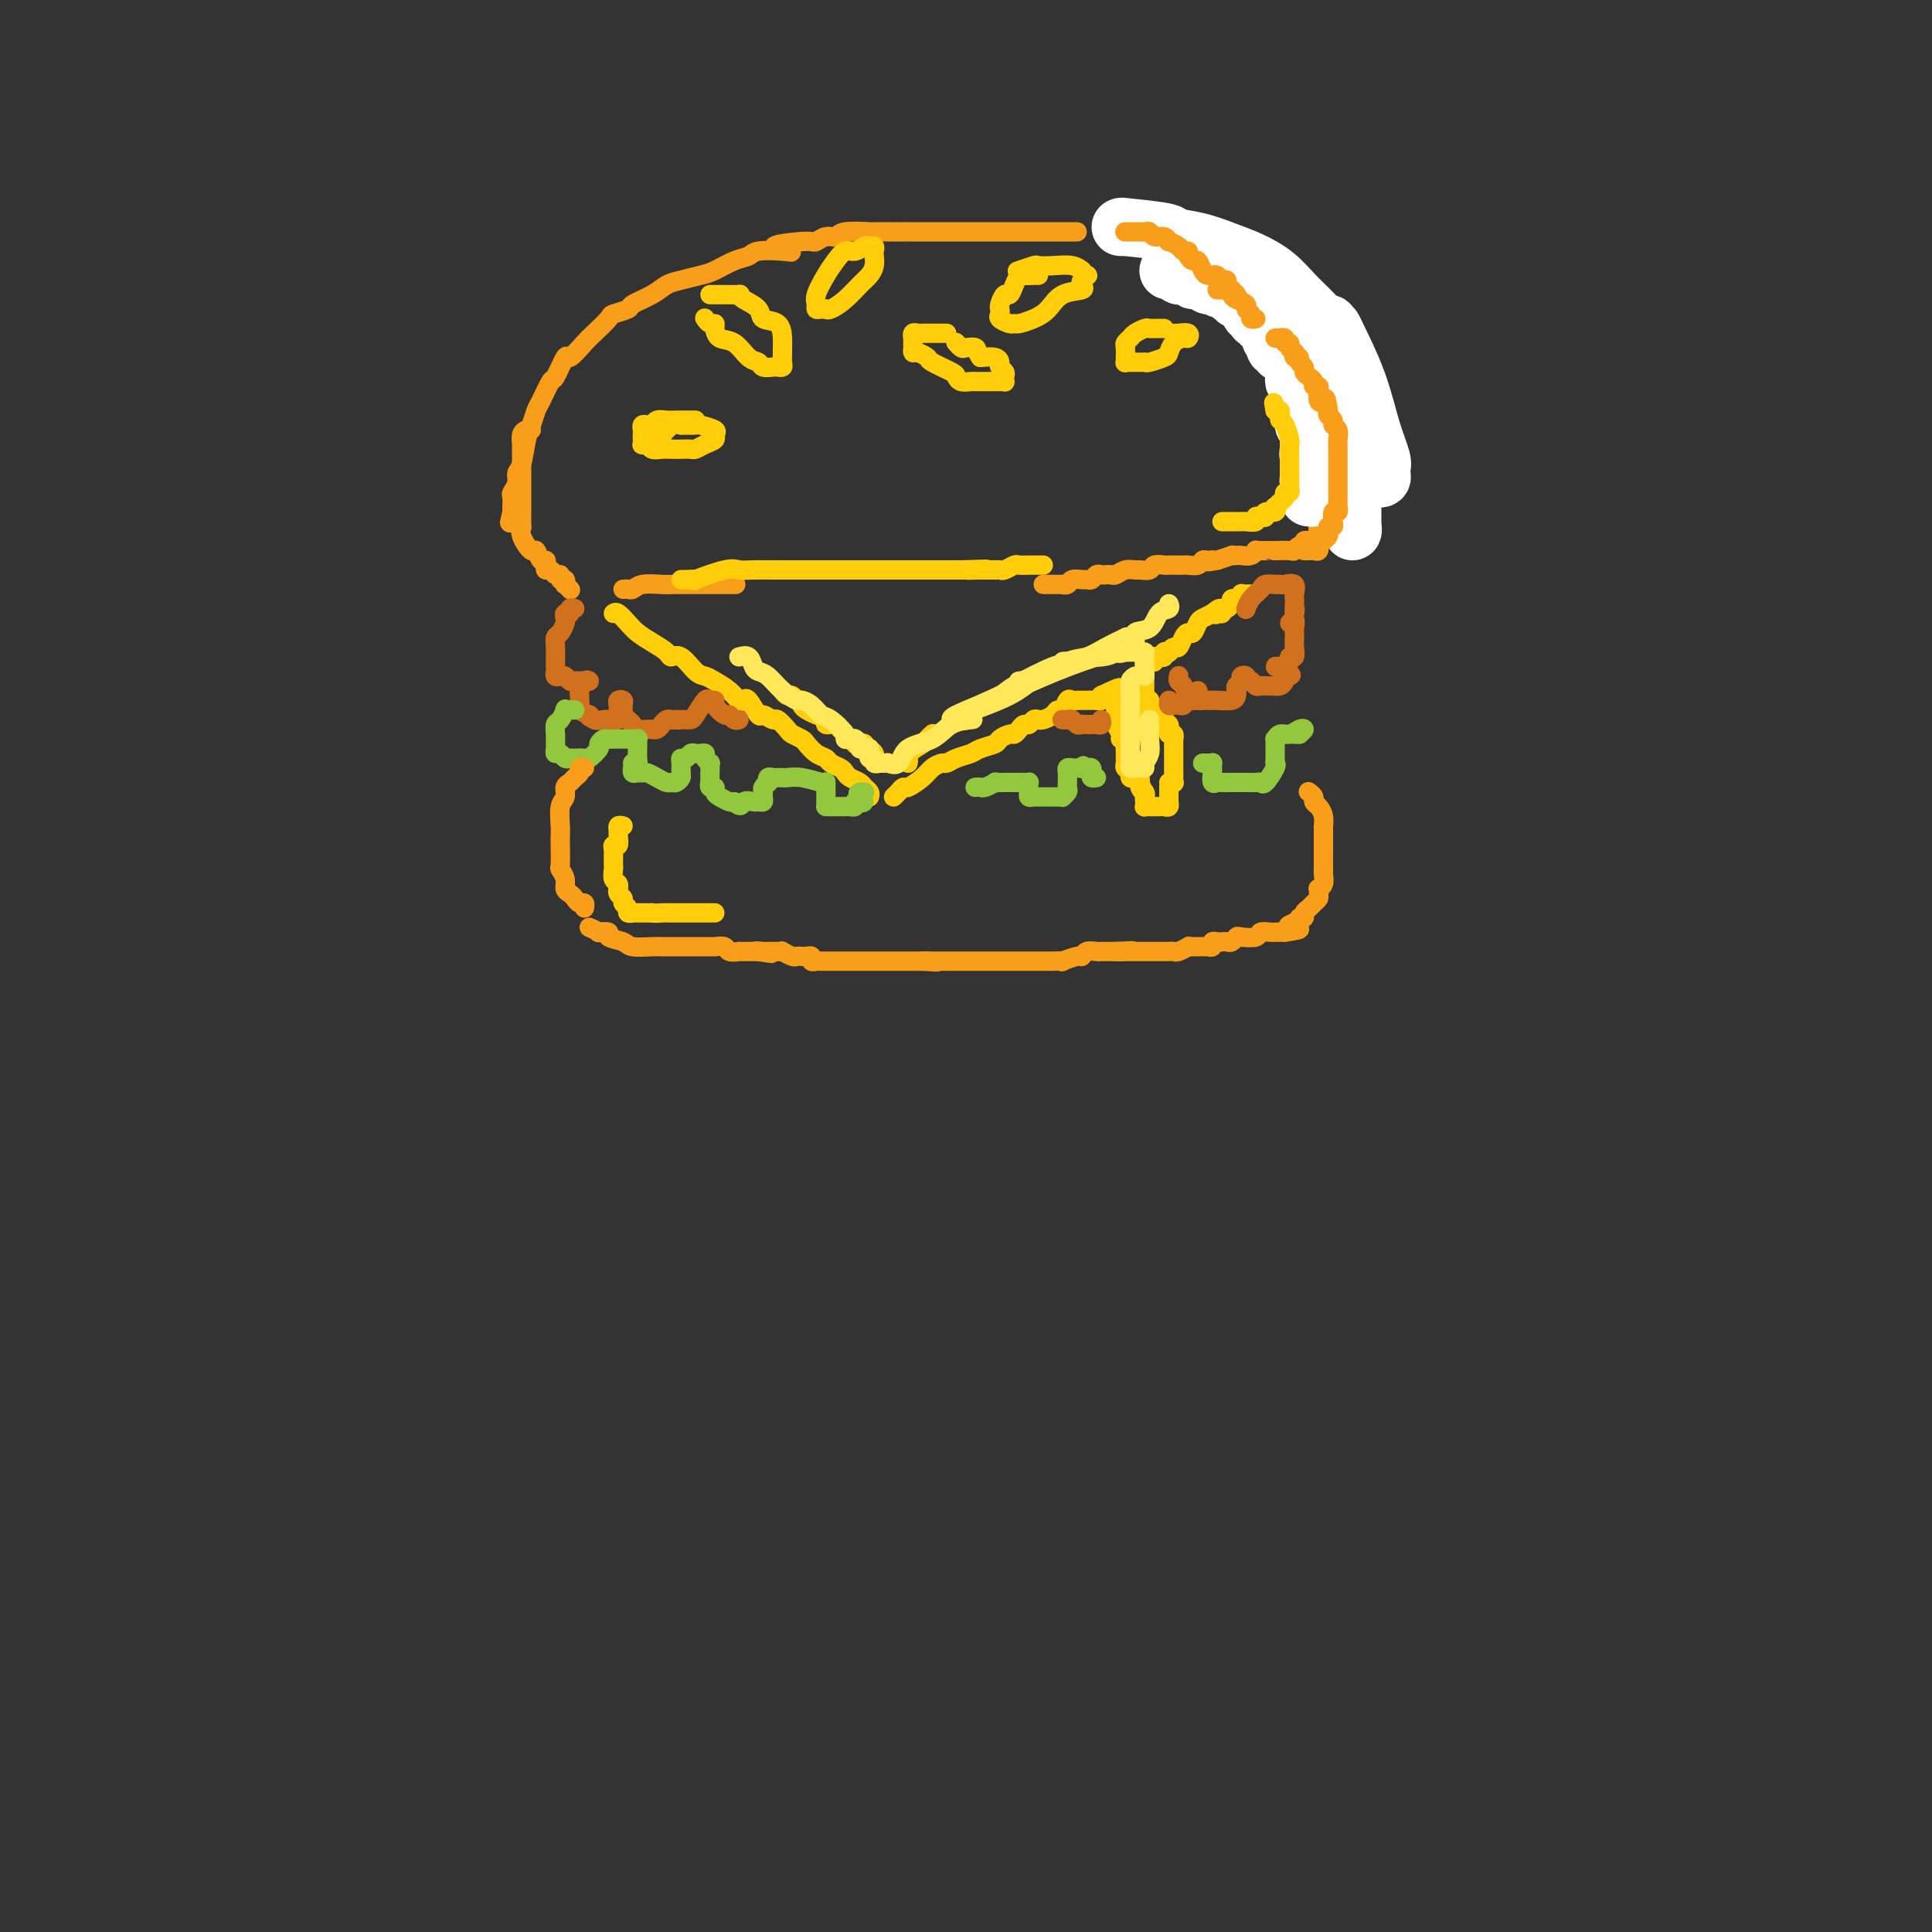 <svg viewBox='0 0 400 400' version='1.1' xmlns='http://www.w3.org/2000/svg' xmlns:xlink='http://www.w3.org/1999/xlink'><rect x="0" y="0" width="400" height="400" fill="#333333" stroke="none"/><g fill='none' stroke='#F99E1B' stroke-width='4' stroke-linecap='round' stroke-linejoin='round'><path d='M223,48c-0.345,0.000 -0.690,0.000 -1,0c-0.310,0.000 -0.583,0.000 -1,0c-0.417,-0.000 -0.976,0.000 -1,0c-0.024,-0.000 0.488,-0.000 0,0c-0.488,0.000 -1.976,0.000 -3,0c-1.024,-0.000 -1.584,-0.000 -2,0c-0.416,0.000 -0.688,0.000 -1,0c-0.312,-0.000 -0.664,-0.000 -1,0c-0.336,0.000 -0.656,0.000 -1,0c-0.344,-0.000 -0.711,-0.000 -1,0c-0.289,0.000 -0.500,0.000 -1,0c-0.500,-0.000 -1.289,-0.000 -2,0c-0.711,0.000 -1.346,0.000 -2,0c-0.654,-0.000 -1.328,-0.000 -2,0c-0.672,0.000 -1.341,0.000 -2,0c-0.659,-0.000 -1.306,-0.000 -2,0c-0.694,0.000 -1.434,0.000 -2,0c-0.566,-0.000 -0.959,-0.000 -2,0c-1.041,0.000 -2.732,0.000 -3,0c-0.268,-0.000 0.887,-0.000 0,0c-0.887,0.000 -3.816,0.000 -5,0c-1.184,-0.000 -0.622,-0.001 -1,0c-0.378,0.001 -1.697,0.004 -3,0c-1.303,-0.004 -2.589,-0.016 -3,0c-0.411,0.016 0.055,0.061 -1,0c-1.055,-0.061 -3.630,-0.226 -5,0c-1.370,0.226 -1.536,0.845 -2,1c-0.464,0.155 -1.228,-0.154 -2,0c-0.772,0.154 -1.554,0.772 -2,1c-0.446,0.228 -0.556,0.065 -1,0c-0.444,-0.065 -1.222,-0.033 -2,0'/><path d='M166,50c-9.512,0.759 -4.791,1.655 -3,2c1.791,0.345 0.653,0.138 -1,0c-1.653,-0.138 -3.820,-0.206 -5,0c-1.180,0.206 -1.372,0.685 -2,1c-0.628,0.315 -1.690,0.465 -3,1c-1.310,0.535 -2.866,1.456 -4,2c-1.134,0.544 -1.846,0.713 -3,1c-1.154,0.287 -2.751,0.693 -4,1c-1.249,0.307 -2.149,0.517 -3,1c-0.851,0.483 -1.651,1.241 -3,2c-1.349,0.759 -3.247,1.520 -4,2c-0.753,0.480 -0.360,0.679 -1,1c-0.640,0.321 -2.312,0.764 -3,1c-0.688,0.236 -0.393,0.266 -1,1c-0.607,0.734 -2.117,2.173 -3,3c-0.883,0.827 -1.139,1.041 -2,2c-0.861,0.959 -2.329,2.663 -3,3c-0.671,0.337 -0.547,-0.693 -1,0c-0.453,0.693 -1.483,3.109 -2,4c-0.517,0.891 -0.520,0.256 -1,1c-0.480,0.744 -1.438,2.868 -2,4c-0.562,1.132 -0.729,1.272 -1,2c-0.271,0.728 -0.646,2.043 -1,3c-0.354,0.957 -0.687,1.556 -1,3c-0.313,1.444 -0.606,3.734 -1,5c-0.394,1.266 -0.890,1.510 -1,2c-0.110,0.490 0.167,1.227 0,2c-0.167,0.773 -0.777,1.583 -1,2c-0.223,0.417 -0.060,0.442 0,1c0.060,0.558 0.016,1.650 0,2c-0.016,0.350 -0.005,-0.043 0,0c0.005,0.043 0.002,0.521 0,1'/><path d='M106,106c-0.933,3.800 -0.267,1.800 0,1c0.267,-0.800 0.133,-0.400 0,0'/><path d='M232,48c0.439,-0.009 0.878,-0.017 1,0c0.122,0.017 -0.073,0.061 0,0c0.073,-0.061 0.412,-0.227 1,0c0.588,0.227 1.423,0.848 2,1c0.577,0.152 0.896,-0.166 1,0c0.104,0.166 -0.009,0.814 1,1c1.009,0.186 3.138,-0.092 4,0c0.862,0.092 0.457,0.552 1,1c0.543,0.448 2.034,0.884 3,1c0.966,0.116 1.408,-0.087 2,0c0.592,0.087 1.336,0.464 2,1c0.664,0.536 1.248,1.232 2,2c0.752,0.768 1.671,1.610 2,2c0.329,0.390 0.068,0.330 1,1c0.932,0.670 3.057,2.072 4,3c0.943,0.928 0.705,1.383 1,2c0.295,0.617 1.122,1.395 2,2c0.878,0.605 1.807,1.038 2,1c0.193,-0.038 -0.352,-0.545 0,0c0.352,0.545 1.600,2.142 2,3c0.400,0.858 -0.046,0.975 0,1c0.046,0.025 0.586,-0.044 1,0c0.414,0.044 0.702,0.201 1,1c0.298,0.799 0.606,2.242 1,3c0.394,0.758 0.875,0.832 1,1c0.125,0.168 -0.106,0.430 0,1c0.106,0.570 0.551,1.448 1,2c0.449,0.552 0.904,0.777 1,1c0.096,0.223 -0.168,0.444 0,1c0.168,0.556 0.767,1.448 1,2c0.233,0.552 0.101,0.764 0,1c-0.101,0.236 -0.172,0.496 0,1c0.172,0.504 0.586,1.252 1,2'/><path d='M274,86c1.154,2.495 1.040,1.232 1,1c-0.040,-0.232 -0.007,0.568 0,1c0.007,0.432 -0.012,0.497 0,1c0.012,0.503 0.056,1.444 0,2c-0.056,0.556 -0.211,0.725 0,1c0.211,0.275 0.789,0.655 1,1c0.211,0.345 0.057,0.656 0,1c-0.057,0.344 -0.015,0.722 0,1c0.015,0.278 0.004,0.457 0,1c-0.004,0.543 -0.001,1.451 0,2c0.001,0.549 0.000,0.737 0,1c-0.000,0.263 -0.000,0.599 0,1c0.000,0.401 0.001,0.868 0,1c-0.001,0.132 -0.004,-0.070 0,0c0.004,0.070 0.015,0.414 0,1c-0.015,0.586 -0.055,1.415 0,2c0.055,0.585 0.207,0.926 0,1c-0.207,0.074 -0.772,-0.121 -1,0c-0.228,0.121 -0.117,0.556 0,1c0.117,0.444 0.242,0.896 0,1c-0.242,0.104 -0.849,-0.140 -1,0c-0.151,0.140 0.156,0.665 0,1c-0.156,0.335 -0.774,0.482 -1,1c-0.226,0.518 -0.061,1.409 0,2c0.061,0.591 0.017,0.883 0,1c-0.017,0.117 -0.009,0.058 0,0'/><path d='M110,89c-0.309,-0.057 -0.619,-0.113 -1,0c-0.381,0.113 -0.834,0.397 -1,1c-0.166,0.603 -0.044,1.526 0,2c0.044,0.474 0.012,0.497 0,1c-0.012,0.503 -0.003,1.484 0,2c0.003,0.516 0.001,0.566 0,1c-0.001,0.434 -0.000,1.252 0,2c0.000,0.748 -0.000,1.428 0,2c0.000,0.572 0.001,1.038 0,2c-0.001,0.962 -0.002,2.420 0,3c0.002,0.580 0.007,0.283 0,1c-0.007,0.717 -0.027,2.449 0,3c0.027,0.551 0.101,-0.079 0,0c-0.101,0.079 -0.377,0.868 0,2c0.377,1.132 1.408,2.607 2,3c0.592,0.393 0.746,-0.297 1,0c0.254,0.297 0.607,1.581 1,2c0.393,0.419 0.826,-0.027 1,0c0.174,0.027 0.089,0.528 0,1c-0.089,0.472 -0.183,0.915 0,1c0.183,0.085 0.641,-0.189 1,0c0.359,0.189 0.618,0.839 1,1c0.382,0.161 0.886,-0.168 1,0c0.114,0.168 -0.162,0.833 0,1c0.162,0.167 0.762,-0.165 1,0c0.238,0.165 0.115,0.828 0,1c-0.115,0.172 -0.223,-0.146 0,0c0.223,0.146 0.778,0.756 1,1c0.222,0.244 0.111,0.122 0,0'/><path d='M129,122c0.343,-0.030 0.687,-0.061 1,0c0.313,0.061 0.597,0.212 1,0c0.403,-0.212 0.927,-0.789 2,-1c1.073,-0.211 2.697,-0.057 4,0c1.303,0.057 2.287,0.015 3,0c0.713,-0.015 1.155,-0.004 2,0c0.845,0.004 2.094,0.001 3,0c0.906,-0.001 1.470,-0.000 2,0c0.530,0.000 1.027,0.000 2,0c0.973,-0.000 2.421,-0.000 3,0c0.579,0.000 0.290,0.000 0,0'/><path d='M275,104c-0.000,0.447 -0.000,0.893 0,1c0.000,0.107 0.001,-0.126 0,0c-0.001,0.126 -0.003,0.612 0,1c0.003,0.388 0.011,0.678 0,1c-0.011,0.322 -0.042,0.678 0,1c0.042,0.322 0.156,0.612 0,1c-0.156,0.388 -0.581,0.874 -1,1c-0.419,0.126 -0.833,-0.110 -1,0c-0.167,0.110 -0.087,0.564 0,1c0.087,0.436 0.182,0.853 0,1c-0.182,0.147 -0.640,0.024 -1,0c-0.360,-0.024 -0.622,0.050 -1,0c-0.378,-0.050 -0.873,-0.224 -1,0c-0.127,0.224 0.112,0.845 0,1c-0.112,0.155 -0.575,-0.154 -1,0c-0.425,0.154 -0.810,0.773 -1,1c-0.190,0.227 -0.183,0.061 -1,0c-0.817,-0.061 -2.456,-0.016 -3,0c-0.544,0.016 0.008,0.005 0,0c-0.008,-0.005 -0.576,-0.002 -1,0c-0.424,0.002 -0.704,0.004 -1,0c-0.296,-0.004 -0.608,-0.015 -1,0c-0.392,0.015 -0.864,0.057 -1,0c-0.136,-0.057 0.064,-0.211 0,0c-0.064,0.211 -0.393,0.788 -1,1c-0.607,0.212 -1.491,0.060 -2,0c-0.509,-0.060 -0.642,-0.026 -1,0c-0.358,0.026 -0.943,0.046 -1,0c-0.057,-0.046 0.412,-0.156 0,0c-0.412,0.156 -1.706,0.578 -3,1'/><path d='M252,116c-3.274,0.614 -1.458,0.151 -1,0c0.458,-0.151 -0.441,0.012 -1,0c-0.559,-0.012 -0.779,-0.199 -1,0c-0.221,0.199 -0.445,0.785 -1,1c-0.555,0.215 -1.443,0.058 -2,0c-0.557,-0.058 -0.783,-0.016 -1,0c-0.217,0.016 -0.424,0.008 -1,0c-0.576,-0.008 -1.520,-0.016 -2,0c-0.480,0.016 -0.495,0.057 -1,0c-0.505,-0.057 -1.500,-0.212 -2,0c-0.500,0.212 -0.505,0.793 -1,1c-0.495,0.207 -1.481,0.041 -2,0c-0.519,-0.041 -0.573,0.041 -1,0c-0.427,-0.041 -1.228,-0.207 -2,0c-0.772,0.207 -1.516,0.786 -2,1c-0.484,0.214 -0.707,0.061 -1,0c-0.293,-0.061 -0.656,-0.031 -1,0c-0.344,0.031 -0.668,0.061 -1,0c-0.332,-0.061 -0.670,-0.214 -1,0c-0.330,0.214 -0.651,0.793 -1,1c-0.349,0.207 -0.725,0.041 -1,0c-0.275,-0.041 -0.450,0.041 -1,0c-0.550,-0.041 -1.475,-0.207 -2,0c-0.525,0.207 -0.652,0.788 -1,1c-0.348,0.212 -0.919,0.057 -1,0c-0.081,-0.057 0.329,-0.015 0,0c-0.329,0.015 -1.396,0.004 -2,0c-0.604,-0.004 -0.744,-0.001 -1,0c-0.256,0.001 -0.628,0.001 -1,0'/></g>
<g fill='none' stroke='#FFCD0A' stroke-width='4' stroke-linecap='round' stroke-linejoin='round'><path d='M127,127c0.239,-0.178 0.477,-0.357 1,0c0.523,0.357 1.330,1.249 2,2c0.670,0.751 1.204,1.361 2,2c0.796,0.639 1.855,1.306 3,2c1.145,0.694 2.376,1.415 3,2c0.624,0.585 0.641,1.035 1,1c0.359,-0.035 1.058,-0.554 2,0c0.942,0.554 2.126,2.180 3,3c0.874,0.820 1.439,0.833 2,1c0.561,0.167 1.119,0.486 2,1c0.881,0.514 2.085,1.221 3,2c0.915,0.779 1.539,1.629 2,2c0.461,0.371 0.757,0.261 1,0c0.243,-0.261 0.431,-0.674 1,0c0.569,0.674 1.518,2.436 2,3c0.482,0.564 0.495,-0.070 1,0c0.505,0.070 1.501,0.845 2,1c0.499,0.155 0.500,-0.310 1,0c0.500,0.310 1.499,1.396 2,2c0.501,0.604 0.505,0.725 1,1c0.495,0.275 1.479,0.704 2,1c0.521,0.296 0.577,0.461 1,1c0.423,0.539 1.213,1.454 2,2c0.787,0.546 1.572,0.724 2,1c0.428,0.276 0.500,0.651 1,1c0.500,0.349 1.429,0.671 2,1c0.571,0.329 0.784,0.666 1,1c0.216,0.334 0.436,0.667 1,1c0.564,0.333 1.471,0.667 2,1c0.529,0.333 0.681,0.667 1,1c0.319,0.333 0.805,0.667 1,1c0.195,0.333 0.097,0.667 0,1'/><path d='M185,165c0.319,-0.297 0.637,-0.594 1,-1c0.363,-0.406 0.769,-0.922 1,-1c0.231,-0.078 0.285,0.281 1,0c0.715,-0.281 2.091,-1.203 3,-2c0.909,-0.797 1.350,-1.470 2,-2c0.650,-0.530 1.510,-0.915 2,-1c0.490,-0.085 0.611,0.132 1,0c0.389,-0.132 1.045,-0.612 2,-1c0.955,-0.388 2.210,-0.682 3,-1c0.790,-0.318 1.115,-0.659 2,-1c0.885,-0.341 2.331,-0.683 3,-1c0.669,-0.317 0.560,-0.611 1,-1c0.440,-0.389 1.427,-0.874 2,-1c0.573,-0.126 0.731,0.106 1,0c0.269,-0.106 0.650,-0.550 1,-1c0.350,-0.450 0.670,-0.904 1,-1c0.330,-0.096 0.669,0.168 1,0c0.331,-0.168 0.652,-0.767 1,-1c0.348,-0.233 0.723,-0.099 1,0c0.277,0.099 0.455,0.163 1,0c0.545,-0.163 1.455,-0.551 2,-1c0.545,-0.449 0.723,-0.957 1,-1c0.277,-0.043 0.652,0.381 1,0c0.348,-0.381 0.670,-1.566 1,-2c0.330,-0.434 0.669,-0.116 1,0c0.331,0.116 0.653,0.032 1,0c0.347,-0.032 0.720,-0.011 1,0c0.280,0.011 0.467,0.013 1,0c0.533,-0.013 1.413,-0.042 2,0c0.587,0.042 0.882,0.155 1,0c0.118,-0.155 0.059,-0.577 0,-1'/><path d='M228,144c6.819,-3.232 2.367,-0.810 1,0c-1.367,0.810 0.352,0.010 1,0c0.648,-0.010 0.226,0.771 0,1c-0.226,0.229 -0.256,-0.093 0,0c0.256,0.093 0.800,0.601 1,1c0.200,0.399 0.058,0.688 0,1c-0.058,0.312 -0.031,0.648 0,1c0.031,0.352 0.065,0.721 0,1c-0.065,0.279 -0.228,0.469 0,1c0.228,0.531 0.846,1.403 1,2c0.154,0.597 -0.155,0.919 0,1c0.155,0.081 0.774,-0.081 1,0c0.226,0.081 0.060,0.403 0,1c-0.060,0.597 -0.012,1.469 0,2c0.012,0.531 -0.012,0.720 0,1c0.012,0.280 0.058,0.650 0,1c-0.058,0.350 -0.222,0.681 0,1c0.222,0.319 0.830,0.625 1,1c0.170,0.375 -0.098,0.819 0,1c0.098,0.181 0.562,0.100 1,0c0.438,-0.100 0.849,-0.219 1,0c0.151,0.219 0.043,0.777 0,1c-0.043,0.223 -0.022,0.112 0,0'/><path d='M236,162c1.177,2.963 0.119,1.372 0,1c-0.119,-0.372 0.699,0.475 1,1c0.301,0.525 0.084,0.729 0,1c-0.084,0.271 -0.034,0.608 0,1c0.034,0.392 0.050,0.837 0,1c-0.050,0.163 -0.168,0.043 0,0c0.168,-0.043 0.623,-0.011 1,0c0.377,0.011 0.675,-0.001 1,0c0.325,0.001 0.675,0.015 1,0c0.325,-0.015 0.623,-0.060 1,0c0.377,0.060 0.833,0.223 1,0c0.167,-0.223 0.045,-0.833 0,-1c-0.045,-0.167 -0.012,0.110 0,0c0.012,-0.110 0.003,-0.607 0,-1c-0.003,-0.393 -0.001,-0.684 0,-1c0.001,-0.316 0.000,-0.658 0,-1'/><path d='M242,163c0.403,-0.842 -0.088,-0.947 0,-1c0.088,-0.053 0.756,-0.055 1,0c0.244,0.055 0.065,0.169 0,0c-0.065,-0.169 -0.018,-0.619 0,-1c0.018,-0.381 0.005,-0.694 0,-1c-0.005,-0.306 -0.001,-0.607 0,-1c0.001,-0.393 0.000,-0.879 0,-1c-0.000,-0.121 -0.000,0.123 0,0c0.000,-0.123 0.000,-0.611 0,-1c-0.000,-0.389 -0.000,-0.677 0,-1c0.000,-0.323 0.001,-0.679 0,-1c-0.001,-0.321 -0.004,-0.607 0,-1c0.004,-0.393 0.015,-0.893 0,-1c-0.015,-0.107 -0.056,0.177 0,0c0.056,-0.177 0.207,-0.817 0,-1c-0.207,-0.183 -0.774,0.091 -1,0c-0.226,-0.091 -0.113,-0.545 0,-1'/><path d='M242,151c-0.016,-1.791 -0.056,-0.270 0,0c0.056,0.270 0.207,-0.711 0,-1c-0.207,-0.289 -0.773,0.115 -1,0c-0.227,-0.115 -0.116,-0.749 0,-1c0.116,-0.251 0.238,-0.119 0,0c-0.238,0.119 -0.834,0.225 -1,0c-0.166,-0.225 0.099,-0.781 0,-1c-0.099,-0.219 -0.562,-0.100 -1,0c-0.438,0.100 -0.849,0.181 -1,0c-0.151,-0.181 -0.041,-0.626 0,-1c0.041,-0.374 0.012,-0.678 0,-1c-0.012,-0.322 -0.006,-0.661 0,-1'/><path d='M238,145c-0.845,-0.945 -0.959,-0.309 -1,0c-0.041,0.309 -0.011,0.290 0,0c0.011,-0.290 0.003,-0.851 0,-1c-0.003,-0.149 -0.001,0.115 0,0c0.001,-0.115 0.000,-0.608 0,-1c-0.000,-0.392 -0.000,-0.682 0,-1c0.000,-0.318 0.000,-0.662 0,-1c-0.000,-0.338 -0.000,-0.669 0,-1'/><path d='M237,140c-0.155,-0.730 -0.042,-0.056 0,0c0.042,0.056 0.014,-0.507 0,-1c-0.014,-0.493 -0.014,-0.916 0,-1c0.014,-0.084 0.042,0.170 0,0c-0.042,-0.170 -0.156,-0.763 0,-1c0.156,-0.237 0.580,-0.116 1,0c0.420,0.116 0.834,0.228 1,0c0.166,-0.228 0.082,-0.797 0,-1c-0.082,-0.203 -0.162,-0.041 0,0c0.162,0.041 0.564,-0.041 1,0c0.436,0.041 0.904,0.203 1,0c0.096,-0.203 -0.182,-0.771 0,-1c0.182,-0.229 0.822,-0.120 1,0c0.178,0.120 -0.107,0.252 0,0c0.107,-0.252 0.606,-0.889 1,-1c0.394,-0.111 0.683,0.303 1,0c0.317,-0.303 0.662,-1.324 1,-2c0.338,-0.676 0.671,-1.007 1,-1c0.329,0.007 0.655,0.352 1,0c0.345,-0.352 0.708,-1.403 1,-2c0.292,-0.597 0.512,-0.742 1,-1c0.488,-0.258 1.244,-0.629 2,-1'/><path d='M251,127c2.409,-2.006 1.433,-0.522 1,0c-0.433,0.522 -0.323,0.083 0,0c0.323,-0.083 0.857,0.189 1,0c0.143,-0.189 -0.106,-0.839 0,-1c0.106,-0.161 0.567,0.168 1,0c0.433,-0.168 0.838,-0.833 1,-1c0.162,-0.167 0.081,0.166 0,0c-0.081,-0.166 -0.163,-0.829 0,-1c0.163,-0.171 0.569,0.150 1,0c0.431,-0.150 0.886,-0.772 1,-1c0.114,-0.228 -0.114,-0.061 0,0c0.114,0.061 0.569,0.016 1,0c0.431,-0.016 0.837,-0.005 1,0c0.163,0.005 0.081,0.002 0,0'/><path d='M180,51c-0.244,-0.125 -0.488,-0.250 -1,0c-0.512,0.250 -1.294,0.875 -2,1c-0.706,0.125 -1.338,-0.251 -2,0c-0.662,0.251 -1.355,1.129 -2,2c-0.645,0.871 -1.242,1.736 -2,3c-0.758,1.264 -1.677,2.927 -2,4c-0.323,1.073 -0.048,1.555 0,2c0.048,0.445 -0.129,0.853 0,1c0.129,0.147 0.565,0.035 1,0c0.435,-0.035 0.868,0.009 1,0c0.132,-0.009 -0.039,-0.071 0,0c0.039,0.071 0.287,0.276 1,0c0.713,-0.276 1.890,-1.033 3,-2c1.110,-0.967 2.154,-2.143 3,-3c0.846,-0.857 1.496,-1.396 2,-2c0.504,-0.604 0.863,-1.272 1,-2c0.137,-0.728 0.050,-1.516 0,-2c-0.050,-0.484 -0.065,-0.666 0,-1c0.065,-0.334 0.210,-0.821 0,-1c-0.210,-0.179 -0.774,-0.051 -1,0c-0.226,0.051 -0.113,0.026 0,0'/><path d='M146,66c-0.082,-0.117 -0.164,-0.234 0,0c0.164,0.234 0.575,0.820 1,1c0.425,0.180 0.866,-0.046 1,0c0.134,0.046 -0.038,0.365 0,1c0.038,0.635 0.285,1.585 1,2c0.715,0.415 1.897,0.293 3,1c1.103,0.707 2.127,2.242 3,3c0.873,0.758 1.597,0.740 2,1c0.403,0.260 0.486,0.800 1,1c0.514,0.200 1.458,0.061 2,0c0.542,-0.061 0.681,-0.043 1,0c0.319,0.043 0.818,0.112 1,0c0.182,-0.112 0.048,-0.405 0,-1c-0.048,-0.595 -0.010,-1.492 0,-2c0.010,-0.508 -0.009,-0.625 0,-1c0.009,-0.375 0.045,-1.007 0,-2c-0.045,-0.993 -0.170,-2.347 -1,-3c-0.830,-0.653 -2.363,-0.606 -3,-1c-0.637,-0.394 -0.376,-1.230 -1,-2c-0.624,-0.770 -2.133,-1.474 -3,-2c-0.867,-0.526 -1.093,-0.873 -1,-1c0.093,-0.127 0.505,-0.034 0,0c-0.505,0.034 -1.925,0.009 -3,0c-1.075,-0.009 -1.804,-0.002 -2,0c-0.196,0.002 0.139,0.001 0,0c-0.139,-0.001 -0.754,-0.000 -1,0c-0.246,0.000 -0.123,0.000 0,0'/><path d='M215,57c-0.220,-0.012 -0.440,-0.023 -1,0c-0.560,0.023 -1.459,0.081 -2,0c-0.541,-0.081 -0.723,-0.302 -1,0c-0.277,0.302 -0.649,1.128 -1,2c-0.351,0.872 -0.682,1.792 -1,2c-0.318,0.208 -0.623,-0.295 -1,0c-0.377,0.295 -0.826,1.389 -1,2c-0.174,0.611 -0.071,0.738 0,1c0.071,0.262 0.112,0.659 0,1c-0.112,0.341 -0.375,0.625 0,1c0.375,0.375 1.388,0.842 2,1c0.612,0.158 0.823,0.007 1,0c0.177,-0.007 0.322,0.128 1,0c0.678,-0.128 1.891,-0.521 3,-1c1.109,-0.479 2.114,-1.045 3,-2c0.886,-0.955 1.652,-2.298 3,-3c1.348,-0.702 3.276,-0.761 4,-1c0.724,-0.239 0.242,-0.656 0,-1c-0.242,-0.344 -0.246,-0.613 0,-1c0.246,-0.387 0.741,-0.892 1,-1c0.259,-0.108 0.282,0.181 0,0c-0.282,-0.181 -0.867,-0.833 -1,-1c-0.133,-0.167 0.188,0.150 0,0c-0.188,-0.150 -0.885,-0.769 -2,-1c-1.115,-0.231 -2.650,-0.076 -4,0c-1.350,0.076 -2.517,0.072 -3,0c-0.483,-0.072 -0.284,-0.212 -1,0c-0.716,0.212 -2.347,0.775 -3,1c-0.653,0.225 -0.326,0.113 0,0'/><path d='M196,69c-0.344,-0.000 -0.687,-0.000 -1,0c-0.313,0.000 -0.594,0.000 -1,0c-0.406,-0.000 -0.936,-0.001 -1,0c-0.064,0.001 0.337,0.004 0,0c-0.337,-0.004 -1.411,-0.016 -2,0c-0.589,0.016 -0.694,0.060 -1,0c-0.306,-0.060 -0.814,-0.224 -1,0c-0.186,0.224 -0.050,0.834 0,1c0.050,0.166 0.015,-0.114 0,0c-0.015,0.114 -0.011,0.622 0,1c0.011,0.378 0.027,0.625 0,1c-0.027,0.375 -0.098,0.878 0,1c0.098,0.122 0.366,-0.136 1,0c0.634,0.136 1.636,0.667 2,1c0.364,0.333 0.090,0.467 1,1c0.910,0.533 3.005,1.463 4,2c0.995,0.537 0.892,0.680 1,1c0.108,0.320 0.428,0.818 1,1c0.572,0.182 1.396,0.049 2,0c0.604,-0.049 0.989,-0.013 1,0c0.011,0.013 -0.352,0.003 0,0c0.352,-0.003 1.417,-0.001 2,0c0.583,0.001 0.682,0.000 1,0c0.318,-0.000 0.856,0.001 1,0c0.144,-0.001 -0.105,-0.003 0,0c0.105,0.003 0.565,0.012 1,0c0.435,-0.012 0.845,-0.045 1,0c0.155,0.045 0.056,0.167 0,0c-0.056,-0.167 -0.069,-0.623 0,-1c0.069,-0.377 0.220,-0.676 0,-1c-0.220,-0.324 -0.812,-0.675 -1,-1c-0.188,-0.325 0.026,-0.626 0,-1c-0.026,-0.374 -0.293,-0.821 -1,-1c-0.707,-0.179 -1.853,-0.089 -3,0'/><path d='M203,74c-0.891,-1.222 -0.617,-1.778 -1,-2c-0.383,-0.222 -1.422,-0.111 -2,0c-0.578,0.111 -0.694,0.222 -1,0c-0.306,-0.222 -0.802,-0.778 -1,-1c-0.198,-0.222 -0.099,-0.111 0,0'/><path d='M241,68c-0.212,-0.006 -0.424,-0.013 -1,0c-0.576,0.013 -1.517,0.045 -2,0c-0.483,-0.045 -0.508,-0.168 -1,0c-0.492,0.168 -1.452,0.627 -2,1c-0.548,0.373 -0.683,0.659 -1,1c-0.317,0.341 -0.817,0.736 -1,1c-0.183,0.264 -0.050,0.396 0,1c0.050,0.604 0.016,1.678 0,2c-0.016,0.322 -0.015,-0.110 0,0c0.015,0.110 0.045,0.762 0,1c-0.045,0.238 -0.166,0.064 0,0c0.166,-0.064 0.619,-0.017 1,0c0.381,0.017 0.692,0.006 1,0c0.308,-0.006 0.615,-0.005 1,0c0.385,0.005 0.849,0.013 1,0c0.151,-0.013 -0.010,-0.049 0,0c0.010,0.049 0.191,0.181 1,0c0.809,-0.181 2.244,-0.674 3,-1c0.756,-0.326 0.831,-0.483 1,-1c0.169,-0.517 0.431,-1.392 1,-2c0.569,-0.608 1.445,-0.947 2,-1c0.555,-0.053 0.790,0.182 1,0c0.210,-0.182 0.397,-0.781 0,-1c-0.397,-0.219 -1.376,-0.059 -2,0c-0.624,0.059 -0.893,0.017 -1,0c-0.107,-0.017 -0.054,-0.008 0,0'/><path d='M144,87c-0.214,-0.001 -0.428,-0.001 -1,0c-0.572,0.001 -1.501,0.004 -2,0c-0.499,-0.004 -0.567,-0.015 -1,0c-0.433,0.015 -1.230,0.056 -2,0c-0.770,-0.056 -1.513,-0.208 -2,0c-0.487,0.208 -0.719,0.777 -1,1c-0.281,0.223 -0.611,0.101 -1,0c-0.389,-0.101 -0.836,-0.181 -1,0c-0.164,0.181 -0.045,0.623 0,1c0.045,0.377 0.015,0.688 0,1c-0.015,0.312 -0.016,0.623 0,1c0.016,0.377 0.049,0.819 0,1c-0.049,0.181 -0.179,0.101 0,0c0.179,-0.101 0.666,-0.223 1,0c0.334,0.223 0.513,0.792 1,1c0.487,0.208 1.282,0.057 2,0c0.718,-0.057 1.361,-0.018 2,0c0.639,0.018 1.275,0.016 2,0c0.725,-0.016 1.538,-0.046 2,0c0.462,0.046 0.571,0.167 1,0c0.429,-0.167 1.176,-0.623 2,-1c0.824,-0.377 1.726,-0.675 2,-1c0.274,-0.325 -0.078,-0.675 0,-1c0.078,-0.325 0.588,-0.623 0,-1c-0.588,-0.377 -2.274,-0.832 -3,-1c-0.726,-0.168 -0.493,-0.048 -1,0c-0.507,0.048 -1.753,0.024 -3,0'/><path d='M141,88c-1.491,-0.358 -1.720,-0.253 -2,0c-0.280,0.253 -0.611,0.656 -1,1c-0.389,0.344 -0.835,0.631 -1,1c-0.165,0.369 -0.047,0.820 0,1c0.047,0.180 0.024,0.090 0,0'/><path d='M141,120c0.153,0.016 0.306,0.033 1,0c0.694,-0.033 1.930,-0.114 2,0c0.070,0.114 -1.026,0.423 0,0c1.026,-0.423 4.175,-1.577 6,-2c1.825,-0.423 2.326,-0.113 3,0c0.674,0.113 1.522,0.030 3,0c1.478,-0.030 3.585,-0.008 5,0c1.415,0.008 2.137,0.002 3,0c0.863,-0.002 1.867,-0.001 3,0c1.133,0.001 2.397,0.000 3,0c0.603,-0.000 0.547,-0.000 1,0c0.453,0.000 1.416,0.000 2,0c0.584,-0.000 0.791,-0.000 1,0c0.209,0.000 0.422,0.000 1,0c0.578,-0.000 1.521,-0.000 2,0c0.479,0.000 0.494,0.000 1,0c0.506,-0.000 1.501,-0.000 2,0c0.499,0.000 0.501,0.000 1,0c0.499,-0.000 1.496,-0.000 2,0c0.504,0.000 0.517,0.000 1,0c0.483,-0.000 1.438,-0.000 2,0c0.562,0.000 0.732,0.000 1,0c0.268,-0.000 0.633,-0.000 1,0c0.367,0.000 0.735,0.000 1,0c0.265,-0.000 0.425,-0.000 1,0c0.575,0.000 1.564,0.000 2,0c0.436,-0.000 0.318,-0.000 1,0c0.682,0.000 2.162,0.000 3,0c0.838,0.000 1.033,-0.000 1,0c-0.033,0.000 -0.295,0.000 0,0c0.295,0.000 1.148,0.000 2,0'/><path d='M199,118c9.368,-0.309 3.787,-0.083 2,0c-1.787,0.083 0.218,0.022 1,0c0.782,-0.022 0.341,-0.005 1,0c0.659,0.005 2.418,-0.002 3,0c0.582,0.002 -0.014,0.015 0,0c0.014,-0.015 0.637,-0.057 1,0c0.363,0.057 0.464,0.211 1,0c0.536,-0.211 1.507,-0.789 2,-1c0.493,-0.211 0.509,-0.057 1,0c0.491,0.057 1.456,0.015 2,0c0.544,-0.015 0.668,-0.004 1,0c0.332,0.004 0.873,0.001 1,0c0.127,-0.001 -0.158,-0.000 0,0c0.158,0.000 0.759,0.000 1,0c0.241,-0.000 0.120,-0.000 0,0'/></g>
<g fill='none' stroke='#D2711D' stroke-width='4' stroke-linecap='round' stroke-linejoin='round'><path d='M119,126c-0.453,-0.120 -0.905,-0.241 -1,0c-0.095,0.241 0.168,0.842 0,1c-0.168,0.158 -0.767,-0.127 -1,0c-0.233,0.127 -0.101,0.667 0,1c0.101,0.333 0.171,0.459 0,1c-0.171,0.541 -0.582,1.497 -1,2c-0.418,0.503 -0.844,0.554 -1,1c-0.156,0.446 -0.043,1.286 0,2c0.043,0.714 0.014,1.302 0,2c-0.014,0.698 -0.015,1.507 0,2c0.015,0.493 0.046,0.672 0,1c-0.046,0.328 -0.168,0.806 0,1c0.168,0.194 0.626,0.104 1,0c0.374,-0.104 0.665,-0.224 1,0c0.335,0.224 0.714,0.790 1,1c0.286,0.210 0.479,0.063 1,0c0.521,-0.063 1.369,-0.042 2,0c0.631,0.042 1.045,0.105 1,0c-0.045,-0.105 -0.547,-0.379 -1,0c-0.453,0.379 -0.855,1.411 -1,2c-0.145,0.589 -0.033,0.735 0,1c0.033,0.265 -0.012,0.648 0,1c0.012,0.352 0.080,0.672 0,1c-0.080,0.328 -0.309,0.665 0,1c0.309,0.335 1.154,0.667 2,1'/><path d='M122,148c0.122,1.022 -0.075,0.078 0,0c0.075,-0.078 0.420,0.712 1,1c0.580,0.288 1.395,0.074 2,0c0.605,-0.074 0.999,-0.009 1,0c0.001,0.009 -0.392,-0.039 0,0c0.392,0.039 1.568,0.165 2,0c0.432,-0.165 0.120,-0.619 0,-1c-0.120,-0.381 -0.046,-0.688 0,-1c0.046,-0.312 0.065,-0.631 0,-1c-0.065,-0.369 -0.214,-0.790 0,-1c0.214,-0.210 0.792,-0.211 1,0c0.208,0.211 0.045,0.634 0,1c-0.045,0.366 0.029,0.676 0,1c-0.029,0.324 -0.159,0.661 0,1c0.159,0.339 0.607,0.679 1,1c0.393,0.321 0.731,0.622 1,1c0.269,0.378 0.467,0.834 1,1c0.533,0.166 1.400,0.042 2,0c0.600,-0.042 0.934,-0.001 1,0c0.066,0.001 -0.137,-0.038 0,0c0.137,0.038 0.614,0.155 1,0c0.386,-0.155 0.681,-0.580 1,-1c0.319,-0.420 0.663,-0.834 1,-1c0.337,-0.166 0.669,-0.083 1,0'/><path d='M139,149c2.869,0.155 1.543,0.042 1,0c-0.543,-0.042 -0.301,-0.012 0,0c0.301,0.012 0.662,0.006 1,0c0.338,-0.006 0.654,-0.012 1,0c0.346,0.012 0.724,0.041 1,0c0.276,-0.041 0.450,-0.153 1,-1c0.550,-0.847 1.475,-2.429 2,-3c0.525,-0.571 0.652,-0.130 1,0c0.348,0.130 0.919,-0.053 1,0c0.081,0.053 -0.328,0.340 0,1c0.328,0.660 1.394,1.694 2,2c0.606,0.306 0.751,-0.114 1,0c0.249,0.114 0.603,0.763 1,1c0.397,0.237 0.838,0.064 1,0c0.162,-0.064 0.046,-0.018 0,0c-0.046,0.018 -0.023,0.009 0,0'/><path d='M244,140c0.026,-0.097 0.052,-0.194 0,0c-0.052,0.194 -0.183,0.679 0,1c0.183,0.321 0.679,0.478 1,1c0.321,0.522 0.468,1.408 1,2c0.532,0.592 1.450,0.891 2,1c0.550,0.109 0.732,0.030 1,0c0.268,-0.030 0.622,-0.011 1,0c0.378,0.011 0.781,0.014 1,0c0.219,-0.014 0.254,-0.045 1,0c0.746,0.045 2.204,0.167 3,0c0.796,-0.167 0.930,-0.623 1,-1c0.070,-0.377 0.075,-0.677 0,-1c-0.075,-0.323 -0.231,-0.671 0,-1c0.231,-0.329 0.850,-0.639 1,-1c0.150,-0.361 -0.167,-0.772 0,-1c0.167,-0.228 0.819,-0.271 1,0c0.181,0.271 -0.107,0.857 0,1c0.107,0.143 0.611,-0.158 1,0c0.389,0.158 0.664,0.774 1,1c0.336,0.226 0.734,0.061 1,0c0.266,-0.061 0.401,-0.019 1,0c0.599,0.019 1.663,0.016 2,0c0.337,-0.016 -0.054,-0.046 0,0c0.054,0.046 0.553,0.166 1,0c0.447,-0.166 0.842,-0.619 1,-1c0.158,-0.381 0.079,-0.691 0,-1'/><path d='M266,140c2.619,-0.652 0.666,0.217 0,0c-0.666,-0.217 -0.046,-1.522 0,-2c0.046,-0.478 -0.481,-0.131 -1,0c-0.519,0.131 -1.030,0.045 -1,0c0.030,-0.045 0.600,-0.049 1,0c0.400,0.049 0.629,0.151 1,0c0.371,-0.151 0.884,-0.555 1,-1c0.116,-0.445 -0.165,-0.931 0,-1c0.165,-0.069 0.776,0.280 1,0c0.224,-0.280 0.061,-1.189 0,-2c-0.061,-0.811 -0.021,-1.524 0,-2c0.021,-0.476 0.024,-0.715 0,-1c-0.024,-0.285 -0.073,-0.615 0,-1c0.073,-0.385 0.268,-0.824 0,-1c-0.268,-0.176 -1.000,-0.088 -1,0c-0.000,0.088 0.731,0.178 1,0c0.269,-0.178 0.077,-0.622 0,-1c-0.077,-0.378 -0.038,-0.689 0,-1'/><path d='M268,127c0.310,-1.904 0.085,-0.164 0,0c-0.085,0.164 -0.030,-1.248 0,-2c0.030,-0.752 0.033,-0.842 0,-1c-0.033,-0.158 -0.104,-0.382 0,-1c0.104,-0.618 0.384,-1.630 0,-2c-0.384,-0.370 -1.430,-0.100 -2,0c-0.570,0.100 -0.662,0.029 -1,0c-0.338,-0.029 -0.920,-0.016 -1,0c-0.080,0.016 0.343,0.036 0,0c-0.343,-0.036 -1.451,-0.128 -2,0c-0.549,0.128 -0.539,0.478 -1,1c-0.461,0.522 -1.393,1.218 -2,2c-0.607,0.782 -0.888,1.652 -1,2c-0.112,0.348 -0.056,0.174 0,0'/><path d='M248,143c0.122,0.310 0.244,0.619 0,1c-0.244,0.381 -0.854,0.833 -1,1c-0.146,0.167 0.172,0.048 0,0c-0.172,-0.048 -0.834,-0.027 -1,0c-0.166,0.027 0.163,0.060 0,0c-0.163,-0.060 -0.818,-0.211 -1,0c-0.182,0.211 0.109,0.785 0,1c-0.109,0.215 -0.618,0.071 -1,0c-0.382,-0.071 -0.639,-0.071 -1,0c-0.361,0.071 -0.828,0.211 -1,0c-0.172,-0.211 -0.049,-0.775 0,-1c0.049,-0.225 0.025,-0.113 0,0'/><path d='M220,149c-0.089,-0.008 -0.179,-0.016 0,0c0.179,0.016 0.625,0.057 1,0c0.375,-0.057 0.678,-0.211 1,0c0.322,0.211 0.663,0.788 1,1c0.337,0.212 0.668,0.058 1,0c0.332,-0.058 0.663,-0.019 1,0c0.337,0.019 0.679,0.019 1,0c0.321,-0.019 0.622,-0.057 1,0c0.378,0.057 0.832,0.208 1,0c0.168,-0.208 0.048,-0.774 0,-1c-0.048,-0.226 -0.024,-0.113 0,0'/></g>
<g fill='none' stroke='#93C83E' stroke-width='4' stroke-linecap='round' stroke-linejoin='round'><path d='M119,147c-0.303,-0.015 -0.607,-0.030 -1,0c-0.393,0.030 -0.876,0.106 -1,0c-0.124,-0.106 0.110,-0.392 0,0c-0.110,0.392 -0.566,1.462 -1,2c-0.434,0.538 -0.848,0.543 -1,1c-0.152,0.457 -0.041,1.366 0,2c0.041,0.634 0.014,0.992 0,1c-0.014,0.008 -0.015,-0.334 0,0c0.015,0.334 0.046,1.343 0,2c-0.046,0.657 -0.168,0.961 0,1c0.168,0.039 0.627,-0.186 1,0c0.373,0.186 0.662,0.784 1,1c0.338,0.216 0.725,0.051 1,0c0.275,-0.051 0.437,0.012 1,0c0.563,-0.012 1.527,-0.098 2,0c0.473,0.098 0.455,0.380 1,0c0.545,-0.380 1.652,-1.422 2,-2c0.348,-0.578 -0.062,-0.691 0,-1c0.062,-0.309 0.598,-0.815 1,-1c0.402,-0.185 0.672,-0.050 1,0c0.328,0.050 0.714,0.013 1,0c0.286,-0.013 0.473,-0.003 1,0c0.527,0.003 1.395,0.000 2,0c0.605,-0.000 0.947,0.003 1,0c0.053,-0.003 -0.182,-0.013 0,0c0.182,0.013 0.781,0.048 1,0c0.219,-0.048 0.060,-0.181 0,0c-0.060,0.181 -0.019,0.676 0,1c0.019,0.324 0.015,0.479 0,1c-0.015,0.521 -0.043,1.410 0,2c0.043,0.590 0.155,0.883 0,1c-0.155,0.117 -0.578,0.059 -1,0'/><path d='M131,158c0.167,0.939 0.086,0.787 0,1c-0.086,0.213 -0.175,0.792 0,1c0.175,0.208 0.614,0.046 1,0c0.386,-0.046 0.719,0.026 1,0c0.281,-0.026 0.509,-0.150 1,0c0.491,0.150 1.246,0.573 2,1c0.754,0.427 1.508,0.859 2,1c0.492,0.141 0.720,-0.007 1,0c0.280,0.007 0.610,0.170 1,0c0.390,-0.170 0.840,-0.671 1,-1c0.160,-0.329 0.032,-0.484 0,-1c-0.032,-0.516 0.033,-1.392 0,-2c-0.033,-0.608 -0.164,-0.947 0,-1c0.164,-0.053 0.622,0.181 1,0c0.378,-0.181 0.675,-0.778 1,-1c0.325,-0.222 0.679,-0.070 1,0c0.321,0.070 0.608,0.056 1,0c0.392,-0.056 0.890,-0.155 1,0c0.110,0.155 -0.167,0.565 0,1c0.167,0.435 0.777,0.895 1,1c0.223,0.105 0.060,-0.145 0,0c-0.060,0.145 -0.017,0.684 0,1c0.017,0.316 0.009,0.410 0,1c-0.009,0.590 -0.017,1.678 0,2c0.017,0.322 0.059,-0.121 0,0c-0.059,0.121 -0.219,0.807 0,1c0.219,0.193 0.818,-0.106 1,0c0.182,0.106 -0.054,0.616 0,1c0.054,0.384 0.399,0.642 1,1c0.601,0.358 1.457,0.817 2,1c0.543,0.183 0.771,0.092 1,0'/><path d='M152,166c1.581,1.546 1.534,0.411 2,0c0.466,-0.411 1.446,-0.099 2,0c0.554,0.099 0.683,-0.015 1,0c0.317,0.015 0.821,0.158 1,0c0.179,-0.158 0.034,-0.616 0,-1c-0.034,-0.384 0.043,-0.695 0,-1c-0.043,-0.305 -0.205,-0.603 0,-1c0.205,-0.397 0.775,-0.891 1,-1c0.225,-0.109 0.103,0.167 0,0c-0.103,-0.167 -0.186,-0.777 0,-1c0.186,-0.223 0.640,-0.060 1,0c0.360,0.060 0.626,0.015 1,0c0.374,-0.015 0.857,-0.000 1,0c0.143,0.000 -0.053,-0.014 0,0c0.053,0.014 0.354,0.055 1,0c0.646,-0.055 1.637,-0.208 3,0c1.363,0.208 3.097,0.777 4,1c0.903,0.223 0.974,0.101 1,0c0.026,-0.101 0.007,-0.182 0,0c-0.007,0.182 -0.002,0.627 0,1c0.002,0.373 0.001,0.674 0,1c-0.001,0.326 -0.001,0.676 0,1c0.001,0.324 0.002,0.623 0,1c-0.002,0.377 -0.008,0.833 0,1c0.008,0.167 0.030,0.045 0,0c-0.030,-0.045 -0.110,-0.012 0,0c0.110,0.012 0.411,0.004 1,0c0.589,-0.004 1.464,-0.004 2,0c0.536,0.004 0.731,0.011 1,0c0.269,-0.011 0.611,-0.042 1,0c0.389,0.042 0.825,0.155 1,0c0.175,-0.155 0.087,-0.577 0,-1'/><path d='M177,166c3.027,0.608 1.595,-0.373 1,-1c-0.595,-0.627 -0.352,-0.900 0,-1c0.352,-0.100 0.815,-0.029 1,0c0.185,0.029 0.093,0.014 0,0'/><path d='M202,163c-0.100,0.008 -0.200,0.016 0,0c0.200,-0.016 0.699,-0.057 1,0c0.301,0.057 0.403,0.211 1,0c0.597,-0.211 1.690,-0.789 2,-1c0.310,-0.211 -0.162,-0.056 0,0c0.162,0.056 0.957,0.014 2,0c1.043,-0.014 2.332,-0.001 3,0c0.668,0.001 0.715,-0.011 1,0c0.285,0.011 0.808,0.045 1,0c0.192,-0.045 0.054,-0.170 0,0c-0.054,0.170 -0.025,0.634 0,1c0.025,0.366 0.045,0.634 0,1c-0.045,0.366 -0.154,0.830 0,1c0.154,0.170 0.570,0.046 1,0c0.430,-0.046 0.874,-0.012 1,0c0.126,0.012 -0.067,0.003 0,0c0.067,-0.003 0.395,-0.000 1,0c0.605,0.000 1.486,-0.003 2,0c0.514,0.003 0.659,0.012 1,0c0.341,-0.012 0.876,-0.045 1,0c0.124,0.045 -0.163,0.167 0,0c0.163,-0.167 0.776,-0.622 1,-1c0.224,-0.378 0.059,-0.679 0,-1c-0.059,-0.321 -0.013,-0.660 0,-1c0.013,-0.340 -0.008,-0.679 0,-1c0.008,-0.321 0.043,-0.622 0,-1c-0.043,-0.378 -0.166,-0.833 0,-1c0.166,-0.167 0.622,-0.045 1,0c0.378,0.045 0.680,0.013 1,0c0.320,-0.013 0.660,-0.006 1,0'/><path d='M224,159c0.729,-0.931 0.051,-0.260 0,0c-0.051,0.260 0.526,0.108 1,0c0.474,-0.108 0.845,-0.173 1,0c0.155,0.173 0.093,0.582 0,1c-0.093,0.418 -0.217,0.843 0,1c0.217,0.157 0.776,0.045 1,0c0.224,-0.045 0.112,-0.022 0,0'/><path d='M249,158c0.310,-0.007 0.619,-0.014 1,0c0.381,0.014 0.833,0.050 1,0c0.167,-0.050 0.048,-0.185 0,0c-0.048,0.185 -0.025,0.691 0,1c0.025,0.309 0.052,0.423 0,1c-0.052,0.577 -0.183,1.619 0,2c0.183,0.381 0.682,0.102 1,0c0.318,-0.102 0.456,-0.027 1,0c0.544,0.027 1.494,0.007 2,0c0.506,-0.007 0.568,0.001 1,0c0.432,-0.001 1.234,-0.011 2,0c0.766,0.011 1.498,0.042 2,0c0.502,-0.042 0.776,-0.157 1,0c0.224,0.157 0.400,0.585 1,0c0.600,-0.585 1.625,-2.184 2,-3c0.375,-0.816 0.101,-0.850 0,-1c-0.101,-0.150 -0.028,-0.417 0,-1c0.028,-0.583 0.010,-1.481 0,-2c-0.010,-0.519 -0.011,-0.660 0,-1c0.011,-0.340 0.034,-0.879 0,-1c-0.034,-0.121 -0.124,0.177 0,0c0.124,-0.177 0.461,-0.829 1,-1c0.539,-0.171 1.278,0.140 2,0c0.722,-0.140 1.425,-0.730 2,-1c0.575,-0.270 1.021,-0.220 1,0c-0.021,0.220 -0.511,0.610 -1,1'/><path d='M269,152c0.400,0.000 -0.600,0.000 -1,0c-0.400,0.000 -0.200,0.000 0,0'/></g>
<g fill='none' stroke='#F99E1B' stroke-width='4' stroke-linecap='round' stroke-linejoin='round'><path d='M121,159c-0.447,-0.090 -0.894,-0.180 -1,0c-0.106,0.180 0.130,0.629 0,1c-0.130,0.371 -0.627,0.664 -1,1c-0.373,0.336 -0.622,0.716 -1,1c-0.378,0.284 -0.886,0.471 -1,1c-0.114,0.529 0.166,1.399 0,2c-0.166,0.601 -0.776,0.932 -1,2c-0.224,1.068 -0.061,2.873 0,4c0.061,1.127 0.020,1.576 0,2c-0.020,0.424 -0.020,0.824 0,2c0.020,1.176 0.061,3.127 0,4c-0.061,0.873 -0.224,0.667 0,1c0.224,0.333 0.833,1.203 1,2c0.167,0.797 -0.109,1.519 0,2c0.109,0.481 0.604,0.721 1,1c0.396,0.279 0.695,0.597 1,1c0.305,0.403 0.618,0.892 1,1c0.382,0.108 0.834,-0.163 1,0c0.166,0.163 0.048,0.761 0,1c-0.048,0.239 -0.024,0.120 0,0'/><path d='M122,192c0.912,0.416 1.824,0.832 2,1c0.176,0.168 -0.384,0.087 0,0c0.384,-0.087 1.711,-0.181 2,0c0.289,0.181 -0.459,0.637 0,1c0.459,0.363 2.125,0.633 3,1c0.875,0.367 0.958,0.830 2,1c1.042,0.170 3.043,0.045 4,0c0.957,-0.045 0.871,-0.012 2,0c1.129,0.012 3.472,0.002 5,0c1.528,-0.002 2.239,0.003 3,0c0.761,-0.003 1.571,-0.015 2,0c0.429,0.015 0.477,0.057 1,0c0.523,-0.057 1.520,-0.211 2,0c0.480,0.211 0.443,0.789 1,1c0.557,0.211 1.707,0.057 2,0c0.293,-0.057 -0.272,-0.015 0,0c0.272,0.015 1.381,0.004 2,0c0.619,-0.004 0.748,-0.001 1,0c0.252,0.001 0.626,0.001 1,0'/><path d='M157,197c5.363,0.774 1.269,0.208 0,0c-1.269,-0.208 0.285,-0.057 1,0c0.715,0.057 0.591,0.019 1,0c0.409,-0.019 1.352,-0.019 2,0c0.648,0.019 1.001,0.058 1,0c-0.001,-0.058 -0.355,-0.212 0,0c0.355,0.212 1.418,0.789 2,1c0.582,0.211 0.682,0.056 1,0c0.318,-0.056 0.855,-0.011 1,0c0.145,0.011 -0.102,-0.011 0,0c0.102,0.011 0.552,0.056 1,0c0.448,-0.056 0.893,-0.211 1,0c0.107,0.211 -0.126,0.789 0,1c0.126,0.211 0.610,0.057 1,0c0.390,-0.057 0.687,-0.015 1,0c0.313,0.015 0.641,0.004 1,0c0.359,-0.004 0.747,-0.001 1,0c0.253,0.001 0.371,0.000 1,0c0.629,-0.000 1.769,-0.000 2,0c0.231,0.000 -0.447,0.000 0,0c0.447,-0.000 2.019,-0.000 3,0c0.981,0.000 1.370,0.000 2,0c0.630,-0.000 1.499,-0.000 2,0c0.501,0.000 0.632,0.000 1,0c0.368,-0.000 0.974,-0.000 1,0c0.026,0.000 -0.527,0.000 0,0c0.527,-0.000 2.133,-0.000 3,0c0.867,0.000 0.995,0.000 1,0c0.005,-0.000 -0.114,-0.000 0,0c0.114,0.000 0.461,0.000 1,0c0.539,-0.000 1.269,-0.000 2,0'/><path d='M191,199c5.455,0.309 2.093,0.083 1,0c-1.093,-0.083 0.085,-0.022 1,0c0.915,0.022 1.569,0.006 2,0c0.431,-0.006 0.641,-0.002 1,0c0.359,0.002 0.868,0.000 1,0c0.132,-0.000 -0.114,-0.000 0,0c0.114,0.000 0.589,0.000 1,0c0.411,-0.000 0.758,-0.000 1,0c0.242,0.000 0.379,0.000 1,0c0.621,-0.000 1.728,-0.000 2,0c0.272,0.000 -0.289,0.000 0,0c0.289,-0.000 1.429,-0.000 2,0c0.571,0.000 0.573,-0.000 1,0c0.427,0.000 1.280,0.000 2,0c0.720,-0.000 1.306,-0.000 2,0c0.694,0.000 1.494,0.000 2,0c0.506,-0.000 0.717,-0.000 1,0c0.283,0.000 0.638,0.000 1,0c0.362,-0.000 0.732,-0.000 1,0c0.268,0.000 0.433,0.001 1,0c0.567,-0.001 1.535,-0.004 2,0c0.465,0.004 0.425,0.016 1,0c0.575,-0.016 1.764,-0.061 2,0c0.236,0.061 -0.480,0.226 0,0c0.480,-0.226 2.157,-0.845 3,-1c0.843,-0.155 0.852,0.155 1,0c0.148,-0.155 0.435,-0.774 1,-1c0.565,-0.226 1.408,-0.061 2,0c0.592,0.061 0.932,0.016 1,0c0.068,-0.016 -0.136,-0.004 0,0c0.136,0.004 0.614,0.001 1,0c0.386,-0.001 0.682,-0.000 1,0c0.318,0.000 0.659,0.000 1,0'/><path d='M231,197c6.352,-0.309 2.231,-0.083 1,0c-1.231,0.083 0.429,0.022 1,0c0.571,-0.022 0.054,-0.006 0,0c-0.054,0.006 0.357,0.002 1,0c0.643,-0.002 1.520,-0.000 2,0c0.480,0.000 0.563,-0.000 1,0c0.437,0.000 1.229,0.001 2,0c0.771,-0.001 1.521,-0.004 2,0c0.479,0.004 0.688,0.015 1,0c0.312,-0.015 0.727,-0.057 1,0c0.273,0.057 0.406,0.211 1,0c0.594,-0.211 1.650,-0.789 2,-1c0.350,-0.211 -0.007,-0.056 0,0c0.007,0.056 0.379,0.011 1,0c0.621,-0.011 1.490,0.011 2,0c0.510,-0.011 0.661,-0.055 1,0c0.339,0.055 0.864,0.211 1,0c0.136,-0.211 -0.118,-0.788 0,-1c0.118,-0.212 0.610,-0.061 1,0c0.390,0.061 0.680,0.030 1,0c0.320,-0.030 0.671,-0.060 1,0c0.329,0.060 0.636,0.208 1,0c0.364,-0.208 0.784,-0.774 1,-1c0.216,-0.226 0.229,-0.113 1,0c0.771,0.113 2.301,0.226 3,0c0.699,-0.226 0.569,-0.793 1,-1c0.431,-0.207 1.425,-0.056 2,0c0.575,0.056 0.732,0.015 1,0c0.268,-0.015 0.648,-0.004 1,0c0.352,0.004 0.676,0.002 1,0'/><path d='M266,193c5.576,-0.786 2.015,-0.750 1,-1c-1.015,-0.250 0.517,-0.784 1,-1c0.483,-0.216 -0.082,-0.113 0,0c0.082,0.113 0.809,0.238 1,0c0.191,-0.238 -0.156,-0.837 0,-1c0.156,-0.163 0.816,0.111 1,0c0.184,-0.111 -0.109,-0.607 0,-1c0.109,-0.393 0.618,-0.684 1,-1c0.382,-0.316 0.637,-0.659 1,-1c0.363,-0.341 0.833,-0.682 1,-1c0.167,-0.318 0.031,-0.614 0,-1c-0.031,-0.386 0.044,-0.862 0,-1c-0.044,-0.138 -0.208,0.061 0,0c0.208,-0.061 0.788,-0.382 1,-1c0.212,-0.618 0.057,-1.531 0,-2c-0.057,-0.469 -0.015,-0.493 0,-1c0.015,-0.507 0.004,-1.496 0,-2c-0.004,-0.504 -0.001,-0.521 0,-1c0.001,-0.479 0.000,-1.419 0,-2c-0.000,-0.581 0.001,-0.802 0,-1c-0.001,-0.198 -0.003,-0.371 0,-1c0.003,-0.629 0.011,-1.713 0,-2c-0.011,-0.287 -0.040,0.221 0,0c0.040,-0.221 0.151,-1.173 0,-2c-0.151,-0.827 -0.562,-1.528 -1,-2c-0.438,-0.472 -0.901,-0.714 -1,-1c-0.099,-0.286 0.166,-0.615 0,-1c-0.166,-0.385 -0.762,-0.824 -1,-1c-0.238,-0.176 -0.119,-0.088 0,0'/><path d='M274,109c0.455,0.128 0.911,0.255 1,0c0.089,-0.255 -0.187,-0.893 0,-1c0.187,-0.107 0.839,0.318 1,0c0.161,-0.318 -0.168,-1.380 0,-2c0.168,-0.620 0.832,-0.799 1,-1c0.168,-0.201 -0.161,-0.424 0,-1c0.161,-0.576 0.813,-1.504 1,-2c0.187,-0.496 -0.090,-0.560 0,-1c0.090,-0.440 0.546,-1.257 1,-2c0.454,-0.743 0.906,-1.411 1,-2c0.094,-0.589 -0.171,-1.097 0,-2c0.171,-0.903 0.778,-2.200 1,-3c0.222,-0.800 0.060,-1.101 0,-2c-0.060,-0.899 -0.016,-2.394 0,-3c0.016,-0.606 0.005,-0.321 0,-1c-0.005,-0.679 -0.004,-2.323 0,-3c0.004,-0.677 0.011,-0.389 0,-1c-0.011,-0.611 -0.041,-2.121 0,-3c0.041,-0.879 0.152,-1.127 0,-2c-0.152,-0.873 -0.567,-2.371 -1,-3c-0.433,-0.629 -0.886,-0.388 -1,-1c-0.114,-0.612 0.109,-2.076 0,-3c-0.109,-0.924 -0.550,-1.309 -1,-2c-0.450,-0.691 -0.907,-1.690 -1,-2c-0.093,-0.310 0.179,0.068 0,0c-0.179,-0.068 -0.808,-0.582 -1,-1c-0.192,-0.418 0.052,-0.741 0,-1c-0.052,-0.259 -0.398,-0.454 -1,-1c-0.602,-0.546 -1.458,-1.442 -2,-2c-0.542,-0.558 -0.771,-0.779 -1,-1'/><path d='M272,60c-1.510,-2.754 -0.786,-0.139 -1,0c-0.214,0.139 -1.367,-2.197 -2,-3c-0.633,-0.803 -0.748,-0.074 -1,0c-0.252,0.074 -0.641,-0.506 -1,-1c-0.359,-0.494 -0.687,-0.902 -1,-1c-0.313,-0.098 -0.612,0.114 -1,0c-0.388,-0.114 -0.865,-0.552 -1,-1c-0.135,-0.448 0.071,-0.905 0,-1c-0.071,-0.095 -0.418,0.172 -1,0c-0.582,-0.172 -1.399,-0.782 -2,-1c-0.601,-0.218 -0.987,-0.043 -1,0c-0.013,0.043 0.347,-0.045 0,0c-0.347,0.045 -1.402,0.222 -2,0c-0.598,-0.222 -0.738,-0.843 -1,-1c-0.262,-0.157 -0.647,0.150 -1,0c-0.353,-0.150 -0.673,-0.757 -1,-1c-0.327,-0.243 -0.661,-0.121 -1,0c-0.339,0.121 -0.682,0.243 -1,0c-0.318,-0.243 -0.610,-0.850 -1,-1c-0.390,-0.150 -0.877,0.156 -1,0c-0.123,-0.156 0.119,-0.774 0,-1c-0.119,-0.226 -0.600,-0.061 -1,0c-0.400,0.061 -0.721,0.016 -1,0c-0.279,-0.016 -0.516,-0.004 -1,0c-0.484,0.004 -1.215,0.001 -2,0c-0.785,-0.001 -1.625,-0.000 -2,0c-0.375,0.000 -0.286,0.000 -1,0c-0.714,-0.000 -2.233,-0.000 -3,0c-0.767,0.000 -0.783,0.000 -1,0c-0.217,-0.000 -0.635,-0.000 -1,0c-0.365,0.000 -0.676,0.000 -1,0c-0.324,-0.000 -0.662,-0.000 -1,0'/><path d='M236,48c-4.574,-0.834 -2.010,-0.419 -1,0c1.010,0.419 0.464,0.844 0,1c-0.464,0.156 -0.847,0.045 -1,0c-0.153,-0.045 -0.077,-0.022 0,0'/></g>
<g fill='none' stroke='#FFFFFF' stroke-width='12' stroke-linecap='round' stroke-linejoin='round'><path d='M242,56c-0.089,0.030 -0.177,0.061 0,0c0.177,-0.061 0.621,-0.212 1,0c0.379,0.212 0.694,0.788 1,1c0.306,0.212 0.602,0.061 1,0c0.398,-0.061 0.898,-0.031 1,0c0.102,0.031 -0.194,0.065 0,0c0.194,-0.065 0.879,-0.227 1,0c0.121,0.227 -0.323,0.844 0,1c0.323,0.156 1.414,-0.150 2,0c0.586,0.150 0.667,0.757 1,1c0.333,0.243 0.916,0.121 1,0c0.084,-0.121 -0.332,-0.242 0,0c0.332,0.242 1.414,0.849 2,1c0.586,0.151 0.678,-0.152 1,0c0.322,0.152 0.874,0.758 1,1c0.126,0.242 -0.173,0.119 0,0c0.173,-0.119 0.820,-0.234 1,0c0.180,0.234 -0.106,0.818 0,1c0.106,0.182 0.603,-0.039 1,0c0.397,0.039 0.695,0.336 1,1c0.305,0.664 0.616,1.695 1,2c0.384,0.305 0.839,-0.115 1,0c0.161,0.115 0.028,0.767 0,1c-0.028,0.233 0.049,0.048 0,0c-0.049,-0.048 -0.224,0.043 0,0c0.224,-0.043 0.849,-0.219 1,0c0.151,0.219 -0.170,0.833 0,1c0.170,0.167 0.833,-0.113 1,0c0.167,0.113 -0.161,0.618 0,1c0.161,0.382 0.813,0.641 1,1c0.187,0.359 -0.089,0.817 0,1c0.089,0.183 0.545,0.092 1,0'/><path d='M264,70c1.233,1.349 0.316,0.222 0,0c-0.316,-0.222 -0.029,0.461 0,1c0.029,0.539 -0.198,0.933 0,1c0.198,0.067 0.823,-0.193 1,0c0.177,0.193 -0.092,0.839 0,1c0.092,0.161 0.547,-0.164 1,0c0.453,0.164 0.906,0.818 1,1c0.094,0.182 -0.171,-0.106 0,0c0.171,0.106 0.777,0.607 1,1c0.223,0.393 0.064,0.680 0,1c-0.064,0.320 -0.031,0.674 0,1c0.031,0.326 0.061,0.625 0,1c-0.061,0.375 -0.213,0.825 0,1c0.213,0.175 0.789,0.075 1,0c0.211,-0.075 0.055,-0.126 0,0c-0.055,0.126 -0.011,0.429 0,1c0.011,0.571 -0.011,1.410 0,2c0.011,0.590 0.056,0.931 0,1c-0.056,0.069 -0.211,-0.135 0,0c0.211,0.135 0.789,0.610 1,1c0.211,0.390 0.056,0.696 0,1c-0.056,0.304 -0.011,0.606 0,1c0.011,0.394 -0.011,0.879 0,1c0.011,0.121 0.056,-0.123 0,0c-0.056,0.123 -0.211,0.611 0,1c0.211,0.389 0.789,0.678 1,1c0.211,0.322 0.057,0.677 0,1c-0.057,0.323 -0.015,0.612 0,1c0.015,0.388 0.004,0.874 0,1c-0.004,0.126 -0.001,-0.107 0,0c0.001,0.107 0.001,0.553 0,1'/><path d='M271,93c1.083,3.741 0.290,1.594 0,1c-0.290,-0.594 -0.078,0.366 0,1c0.078,0.634 0.021,0.944 0,1c-0.021,0.056 -0.006,-0.140 0,0c0.006,0.140 0.001,0.617 0,1c-0.001,0.383 -0.000,0.674 0,1c0.000,0.326 -0.001,0.688 0,1c0.001,0.312 0.004,0.575 0,1c-0.004,0.425 -0.015,1.014 0,1c0.015,-0.014 0.057,-0.630 0,-1c-0.057,-0.370 -0.211,-0.494 0,-1c0.211,-0.506 0.789,-1.392 1,-2c0.211,-0.608 0.057,-0.936 0,-1c-0.057,-0.064 -0.015,0.137 0,0c0.015,-0.137 0.004,-0.610 0,-1c-0.004,-0.390 -0.002,-0.695 0,-1'/><path d='M272,94c0.155,-0.610 0.041,0.365 0,1c-0.041,0.635 -0.011,0.929 0,1c0.011,0.071 0.003,-0.082 0,0c-0.003,0.082 -0.001,0.400 0,1c0.001,0.600 -0.000,1.484 0,2c0.000,0.516 0.001,0.664 0,1c-0.001,0.336 -0.004,0.861 0,1c0.004,0.139 0.015,-0.106 0,0c-0.015,0.106 -0.056,0.565 0,1c0.056,0.435 0.207,0.848 0,1c-0.207,0.152 -0.774,0.043 -1,0c-0.226,-0.043 -0.113,-0.022 0,0'/><path d='M232,47c0.657,0.023 1.314,0.047 1,0c-0.314,-0.047 -1.600,-0.164 0,0c1.600,0.164 6.086,0.610 8,1c1.914,0.390 1.257,0.726 2,1c0.743,0.274 2.887,0.488 5,1c2.113,0.512 4.196,1.322 6,2c1.804,0.678 3.330,1.225 5,2c1.670,0.775 3.486,1.776 5,3c1.514,1.224 2.728,2.669 4,4c1.272,1.331 2.602,2.549 4,4c1.398,1.451 2.866,3.135 4,5c1.134,1.865 1.936,3.911 3,6c1.064,2.089 2.389,4.220 3,6c0.611,1.780 0.507,3.210 1,5c0.493,1.790 1.582,3.941 2,5c0.418,1.059 0.164,1.027 0,2c-0.164,0.973 -0.239,2.951 0,4c0.239,1.049 0.790,1.170 1,1c0.210,-0.170 0.077,-0.631 0,-1c-0.077,-0.369 -0.098,-0.645 0,-1c0.098,-0.355 0.313,-0.789 0,-2c-0.313,-1.211 -1.156,-3.197 -2,-6c-0.844,-2.803 -1.690,-6.421 -3,-10c-1.310,-3.579 -3.083,-7.117 -4,-9c-0.917,-1.883 -0.976,-2.109 -1,-2c-0.024,0.109 -0.012,0.555 0,1'/><path d='M276,69c-1.441,-4.280 -0.545,-0.479 0,2c0.545,2.479 0.738,3.637 1,6c0.262,2.363 0.592,5.930 1,9c0.408,3.070 0.894,5.642 1,9c0.106,3.358 -0.168,7.503 0,10c0.168,2.497 0.777,3.348 1,4c0.223,0.652 0.060,1.105 0,1c-0.060,-0.105 -0.016,-0.769 0,-1c0.016,-0.231 0.004,-0.031 0,0c-0.004,0.031 -0.001,-0.108 0,-1c0.001,-0.892 0.000,-2.538 0,-3c-0.000,-0.462 -0.000,0.260 0,0c0.000,-0.260 0.000,-1.503 0,-2c-0.000,-0.497 -0.000,-0.249 0,0'/></g>
<g fill='none' stroke='#F99E1B' stroke-width='4' stroke-linecap='round' stroke-linejoin='round'><path d='M233,48c-0.089,0.000 -0.179,0.000 0,0c0.179,-0.000 0.625,-0.001 1,0c0.375,0.001 0.677,0.004 1,0c0.323,-0.004 0.667,-0.016 1,0c0.333,0.016 0.654,0.061 1,0c0.346,-0.061 0.718,-0.227 1,0c0.282,0.227 0.475,0.848 1,1c0.525,0.152 1.383,-0.166 2,0c0.617,0.166 0.992,0.814 1,1c0.008,0.186 -0.353,-0.091 0,0c0.353,0.091 1.418,0.550 2,1c0.582,0.450 0.681,0.889 1,1c0.319,0.111 0.859,-0.107 1,0c0.141,0.107 -0.117,0.540 0,1c0.117,0.460 0.610,0.946 1,1c0.390,0.054 0.678,-0.325 1,0c0.322,0.325 0.678,1.354 1,2c0.322,0.646 0.611,0.909 1,1c0.389,0.091 0.879,0.010 1,0c0.121,-0.010 -0.126,0.053 0,0c0.126,-0.053 0.626,-0.220 1,0c0.374,0.220 0.622,0.829 1,1c0.378,0.171 0.886,-0.095 1,0c0.114,0.095 -0.165,0.551 0,1c0.165,0.449 0.775,0.890 1,1c0.225,0.110 0.064,-0.111 0,0c-0.064,0.111 -0.032,0.556 0,1'/><path d='M255,61c2.244,1.711 1.356,0.489 1,0c-0.356,-0.489 -0.178,-0.244 0,0'/><path d='M270,114c0.339,0.009 0.679,0.017 1,0c0.321,-0.017 0.625,-0.060 1,0c0.375,0.060 0.822,0.223 1,0c0.178,-0.223 0.086,-0.833 0,-1c-0.086,-0.167 -0.168,0.109 0,0c0.168,-0.109 0.585,-0.603 1,-1c0.415,-0.397 0.830,-0.696 1,-1c0.170,-0.304 0.097,-0.611 0,-1c-0.097,-0.389 -0.218,-0.860 0,-1c0.218,-0.140 0.776,0.049 1,0c0.224,-0.049 0.112,-0.337 0,-1c-0.112,-0.663 -0.226,-1.701 0,-2c0.226,-0.299 0.793,0.141 1,0c0.207,-0.141 0.056,-0.864 0,-1c-0.056,-0.136 -0.015,0.314 0,0c0.015,-0.314 0.004,-1.394 0,-2c-0.004,-0.606 -0.001,-0.738 0,-1c0.001,-0.262 0.000,-0.652 0,-1c-0.000,-0.348 -0.000,-0.653 0,-1c0.000,-0.347 0.000,-0.736 0,-1c-0.000,-0.264 -0.000,-0.403 0,-1c0.000,-0.597 0.000,-1.652 0,-2c-0.000,-0.348 -0.000,0.010 0,0c0.000,-0.010 0.001,-0.388 0,-1c-0.001,-0.612 -0.004,-1.459 0,-2c0.004,-0.541 0.016,-0.775 0,-1c-0.016,-0.225 -0.061,-0.442 0,-1c0.061,-0.558 0.226,-1.459 0,-2c-0.226,-0.541 -0.844,-0.722 -1,-1c-0.156,-0.278 0.150,-0.652 0,-1c-0.150,-0.348 -0.757,-0.671 -1,-1c-0.243,-0.329 -0.121,-0.665 0,-1'/><path d='M275,85c-0.476,-3.575 -0.668,-2.512 -1,-2c-0.332,0.512 -0.806,0.474 -1,0c-0.194,-0.474 -0.107,-1.384 0,-2c0.107,-0.616 0.235,-0.939 0,-1c-0.235,-0.061 -0.832,0.138 -1,0c-0.168,-0.138 0.095,-0.614 0,-1c-0.095,-0.386 -0.546,-0.682 -1,-1c-0.454,-0.318 -0.910,-0.659 -1,-1c-0.090,-0.341 0.186,-0.684 0,-1c-0.186,-0.316 -0.833,-0.606 -1,-1c-0.167,-0.394 0.147,-0.893 0,-1c-0.147,-0.107 -0.756,0.178 -1,0c-0.244,-0.178 -0.122,-0.817 0,-1c0.122,-0.183 0.244,0.091 0,0c-0.244,-0.091 -0.854,-0.546 -1,-1c-0.146,-0.454 0.172,-0.906 0,-1c-0.172,-0.094 -0.834,0.171 -1,0c-0.166,-0.171 0.166,-0.778 0,-1c-0.166,-0.222 -0.828,-0.060 -1,0c-0.172,0.060 0.146,0.016 0,0c-0.146,-0.016 -0.756,-0.005 -1,0c-0.244,0.005 -0.122,0.002 0,0'/><path d='M252,60c0.341,-0.006 0.681,-0.013 1,0c0.319,0.013 0.615,0.045 1,0c0.385,-0.045 0.859,-0.167 1,0c0.141,0.167 -0.049,0.622 0,1c0.049,0.378 0.338,0.679 1,1c0.662,0.321 1.698,0.660 2,1c0.302,0.340 -0.129,0.679 0,1c0.129,0.321 0.818,0.622 1,1c0.182,0.378 -0.143,0.833 0,1c0.143,0.167 0.755,0.048 1,0c0.245,-0.048 0.122,-0.024 0,0'/></g>
<g fill='none' stroke='#FFCD0A' stroke-width='4' stroke-linecap='round' stroke-linejoin='round'><path d='M129,171c-0.425,-0.100 -0.850,-0.199 -1,0c-0.150,0.199 -0.026,0.697 0,1c0.026,0.303 -0.046,0.410 0,1c0.046,0.590 0.208,1.664 0,2c-0.208,0.336 -0.788,-0.064 -1,0c-0.212,0.064 -0.057,0.594 0,1c0.057,0.406 0.014,0.690 0,1c-0.014,0.310 0.000,0.646 0,1c-0.000,0.354 -0.014,0.726 0,1c0.014,0.274 0.057,0.451 0,1c-0.057,0.549 -0.212,1.471 0,2c0.212,0.529 0.793,0.667 1,1c0.207,0.333 0.040,0.863 0,1c-0.040,0.137 0.046,-0.118 0,0c-0.046,0.118 -0.224,0.610 0,1c0.224,0.390 0.849,0.679 1,1c0.151,0.321 -0.170,0.674 0,1c0.170,0.326 0.833,0.623 1,1c0.167,0.377 -0.163,0.833 0,1c0.163,0.167 0.817,0.045 1,0c0.183,-0.045 -0.106,-0.012 0,0c0.106,0.012 0.606,0.003 1,0c0.394,-0.003 0.683,-0.001 1,0c0.317,0.001 0.662,0.000 1,0c0.338,-0.000 0.669,-0.000 1,0'/><path d='M135,189c1.123,0.155 1.431,0.041 2,0c0.569,-0.041 1.399,-0.011 2,0c0.601,0.011 0.973,0.003 1,0c0.027,-0.003 -0.291,-0.001 0,0c0.291,0.001 1.191,0.000 2,0c0.809,-0.000 1.527,-0.000 2,0c0.473,0.000 0.701,0.000 1,0c0.299,-0.000 0.668,-0.000 1,0c0.332,0.000 0.628,0.000 1,0c0.372,-0.000 0.821,-0.000 1,0c0.179,0.000 0.090,0.000 0,0'/><path d='M253,108c0.333,-0.000 0.665,-0.000 1,0c0.335,0.000 0.672,0.001 1,0c0.328,-0.001 0.648,-0.004 1,0c0.352,0.004 0.738,0.015 1,0c0.262,-0.015 0.400,-0.055 1,0c0.600,0.055 1.661,0.207 2,0c0.339,-0.207 -0.045,-0.772 0,-1c0.045,-0.228 0.520,-0.118 1,0c0.480,0.118 0.965,0.243 1,0c0.035,-0.243 -0.380,-0.853 0,-1c0.380,-0.147 1.556,0.168 2,0c0.444,-0.168 0.156,-0.820 0,-1c-0.156,-0.180 -0.182,0.110 0,0c0.182,-0.110 0.571,-0.622 1,-1c0.429,-0.378 0.900,-0.624 1,-1c0.100,-0.376 -0.169,-0.882 0,-1c0.169,-0.118 0.777,0.151 1,0c0.223,-0.151 0.060,-0.723 0,-1c-0.060,-0.277 -0.016,-0.258 0,-1c0.016,-0.742 0.004,-2.245 0,-3c-0.004,-0.755 -0.000,-0.764 0,-1c0.000,-0.236 -0.003,-0.701 0,-1c0.003,-0.299 0.011,-0.433 0,-1c-0.011,-0.567 -0.042,-1.566 0,-2c0.042,-0.434 0.155,-0.302 0,-1c-0.155,-0.698 -0.580,-2.226 -1,-3c-0.420,-0.774 -0.834,-0.795 -1,-1c-0.166,-0.205 -0.083,-0.594 0,-1c0.083,-0.406 0.167,-0.830 0,-1c-0.167,-0.170 -0.583,-0.085 -1,0'/><path d='M264,85c-0.500,-2.833 -0.250,-1.417 0,0'/><path d='M162,143c0.331,0.455 0.663,0.909 1,1c0.337,0.091 0.681,-0.183 1,0c0.319,0.183 0.613,0.823 1,1c0.387,0.177 0.868,-0.107 1,0c0.132,0.107 -0.086,0.607 0,1c0.086,0.393 0.475,0.679 1,1c0.525,0.321 1.187,0.678 2,1c0.813,0.322 1.777,0.611 2,1c0.223,0.389 -0.295,0.878 0,1c0.295,0.122 1.402,-0.125 2,0c0.598,0.125 0.686,0.621 1,1c0.314,0.379 0.854,0.641 1,1c0.146,0.359 -0.102,0.814 0,1c0.102,0.186 0.553,0.101 1,0c0.447,-0.101 0.889,-0.220 1,0c0.111,0.220 -0.110,0.777 0,1c0.110,0.223 0.550,0.112 1,0c0.450,-0.112 0.909,-0.223 1,0c0.091,0.223 -0.186,0.782 0,1c0.186,0.218 0.834,0.097 1,0c0.166,-0.097 -0.151,-0.170 0,0c0.151,0.170 0.772,0.584 1,1c0.228,0.416 0.065,0.833 0,1c-0.065,0.167 -0.033,0.083 0,0'/><path d='M193,152c0.107,-0.098 0.215,-0.195 0,0c-0.215,0.195 -0.751,0.683 -1,1c-0.249,0.317 -0.210,0.463 -1,1c-0.790,0.537 -2.408,1.463 -3,2c-0.592,0.537 -0.160,0.683 0,1c0.160,0.317 0.046,0.805 0,1c-0.046,0.195 -0.023,0.098 0,0'/></g>
<g fill='none' stroke='#FEE859' stroke-width='4' stroke-linecap='round' stroke-linejoin='round'><path d='M153,136c0.751,-0.199 1.502,-0.398 2,0c0.498,0.398 0.743,1.393 1,2c0.257,0.607 0.526,0.828 1,1c0.474,0.172 1.152,0.297 2,1c0.848,0.703 1.866,1.985 3,3c1.134,1.015 2.385,1.761 3,2c0.615,0.239 0.593,-0.031 1,0c0.407,0.031 1.243,0.362 2,1c0.757,0.638 1.435,1.583 2,2c0.565,0.417 1.016,0.307 2,1c0.984,0.693 2.502,2.188 3,3c0.498,0.812 -0.025,0.939 0,1c0.025,0.061 0.598,0.055 1,0c0.402,-0.055 0.633,-0.159 1,0c0.367,0.159 0.869,0.583 1,1c0.131,0.417 -0.108,0.829 0,1c0.108,0.171 0.564,0.103 1,0c0.436,-0.103 0.853,-0.239 1,0c0.147,0.239 0.024,0.852 0,1c-0.024,0.148 0.050,-0.171 0,0c-0.050,0.171 -0.225,0.830 0,1c0.225,0.170 0.849,-0.151 1,0c0.151,0.151 -0.169,0.772 0,1c0.169,0.228 0.829,0.061 1,0c0.171,-0.061 -0.146,-0.016 0,0c0.146,0.016 0.756,0.005 1,0c0.244,-0.005 0.122,-0.002 0,0'/><path d='M184,158c-0.200,-0.081 -0.400,-0.161 0,0c0.400,0.161 1.400,0.565 2,0c0.600,-0.565 0.799,-2.099 2,-3c1.201,-0.901 3.404,-1.169 5,-2c1.596,-0.831 2.583,-2.224 4,-3c1.417,-0.776 3.262,-0.936 4,-1c0.738,-0.064 0.369,-0.032 0,0'/><path d='M199,149c0.483,0.143 0.967,0.286 1,0c0.033,-0.286 -0.384,-1.001 1,-2c1.384,-0.999 4.571,-2.282 6,-3c1.429,-0.718 1.101,-0.872 3,-2c1.899,-1.128 6.024,-3.230 8,-4c1.976,-0.770 1.801,-0.207 2,0c0.199,0.207 0.771,0.059 1,0c0.229,-0.059 0.114,-0.030 0,0'/><path d='M222,137c-0.969,-0.077 -1.938,-0.154 -2,0c-0.062,0.154 0.782,0.539 0,1c-0.782,0.461 -3.190,1.000 -5,2c-1.810,1.000 -3.022,2.463 -6,4c-2.978,1.537 -7.721,3.150 -10,4c-2.279,0.850 -2.095,0.938 -2,1c0.095,0.062 0.099,0.099 0,0c-0.099,-0.099 -0.302,-0.335 1,-1c1.302,-0.665 4.110,-1.761 7,-3c2.890,-1.239 5.861,-2.623 9,-4c3.139,-1.377 6.444,-2.747 10,-4c3.556,-1.253 7.362,-2.390 9,-3c1.638,-0.610 1.107,-0.694 1,-1c-0.107,-0.306 0.212,-0.835 0,-1c-0.212,-0.165 -0.953,0.034 -1,0c-0.047,-0.034 0.600,-0.300 0,0c-0.600,0.300 -2.446,1.166 -4,2c-1.554,0.834 -2.816,1.635 -4,2c-1.184,0.365 -2.291,0.294 -4,1c-1.709,0.706 -4.019,2.188 -6,3c-1.981,0.812 -3.632,0.953 -4,1c-0.368,0.047 0.548,-0.001 1,0c0.452,0.001 0.439,0.050 1,0c0.561,-0.050 1.697,-0.199 3,-1c1.303,-0.801 2.774,-2.254 5,-3c2.226,-0.746 5.207,-0.785 7,-1c1.793,-0.215 2.396,-0.608 3,-1'/><path d='M231,135c5.113,-2.011 1.895,-0.539 1,0c-0.895,0.539 0.534,0.145 1,0c0.466,-0.145 -0.029,-0.039 0,0c0.029,0.039 0.582,0.012 1,0c0.418,-0.012 0.700,-0.011 1,0c0.300,0.011 0.616,0.030 1,0c0.384,-0.030 0.835,-0.109 1,0c0.165,0.109 0.044,0.408 0,1c-0.044,0.592 -0.012,1.478 0,2c0.012,0.522 0.003,0.679 0,1c-0.003,0.321 -0.001,0.806 0,1c0.001,0.194 0.000,0.097 0,0'/><path d='M235,140c-0.423,0.258 -0.845,0.516 -1,1c-0.155,0.484 -0.041,1.194 0,2c0.041,0.806 0.011,1.708 0,2c-0.011,0.292 -0.003,-0.025 0,0c0.003,0.025 0.001,0.392 0,1c-0.001,0.608 -0.000,1.455 0,2c0.000,0.545 0.000,0.787 0,1c-0.000,0.213 -0.000,0.397 0,1c0.000,0.603 0.000,1.625 0,2c-0.000,0.375 -0.001,0.104 0,1c0.001,0.896 0.003,2.958 0,4c-0.003,1.042 -0.012,1.064 0,1c0.012,-0.064 0.046,-0.213 0,0c-0.046,0.213 -0.171,0.787 0,1c0.171,0.213 0.638,0.066 1,0c0.362,-0.066 0.619,-0.051 1,0c0.381,0.051 0.887,0.137 1,0c0.113,-0.137 -0.166,-0.496 0,-1c0.166,-0.504 0.776,-1.151 1,-2c0.224,-0.849 0.060,-1.899 0,-3c-0.060,-1.101 -0.016,-2.253 0,-3c0.016,-0.747 0.004,-1.090 0,-1c-0.004,0.090 -0.001,0.612 0,1c0.001,0.388 0.000,0.643 0,1c-0.000,0.357 -0.000,0.816 0,1c0.000,0.184 0.000,0.092 0,0'/><path d='M233,133c0.924,0.219 1.849,0.438 2,0c0.151,-0.438 -0.471,-1.533 0,-2c0.471,-0.467 2.035,-0.308 3,-1c0.965,-0.692 1.331,-2.237 2,-3c0.669,-0.763 1.642,-0.744 2,-1c0.358,-0.256 0.102,-0.787 0,-1c-0.102,-0.213 -0.051,-0.106 0,0'/></g>
</svg>